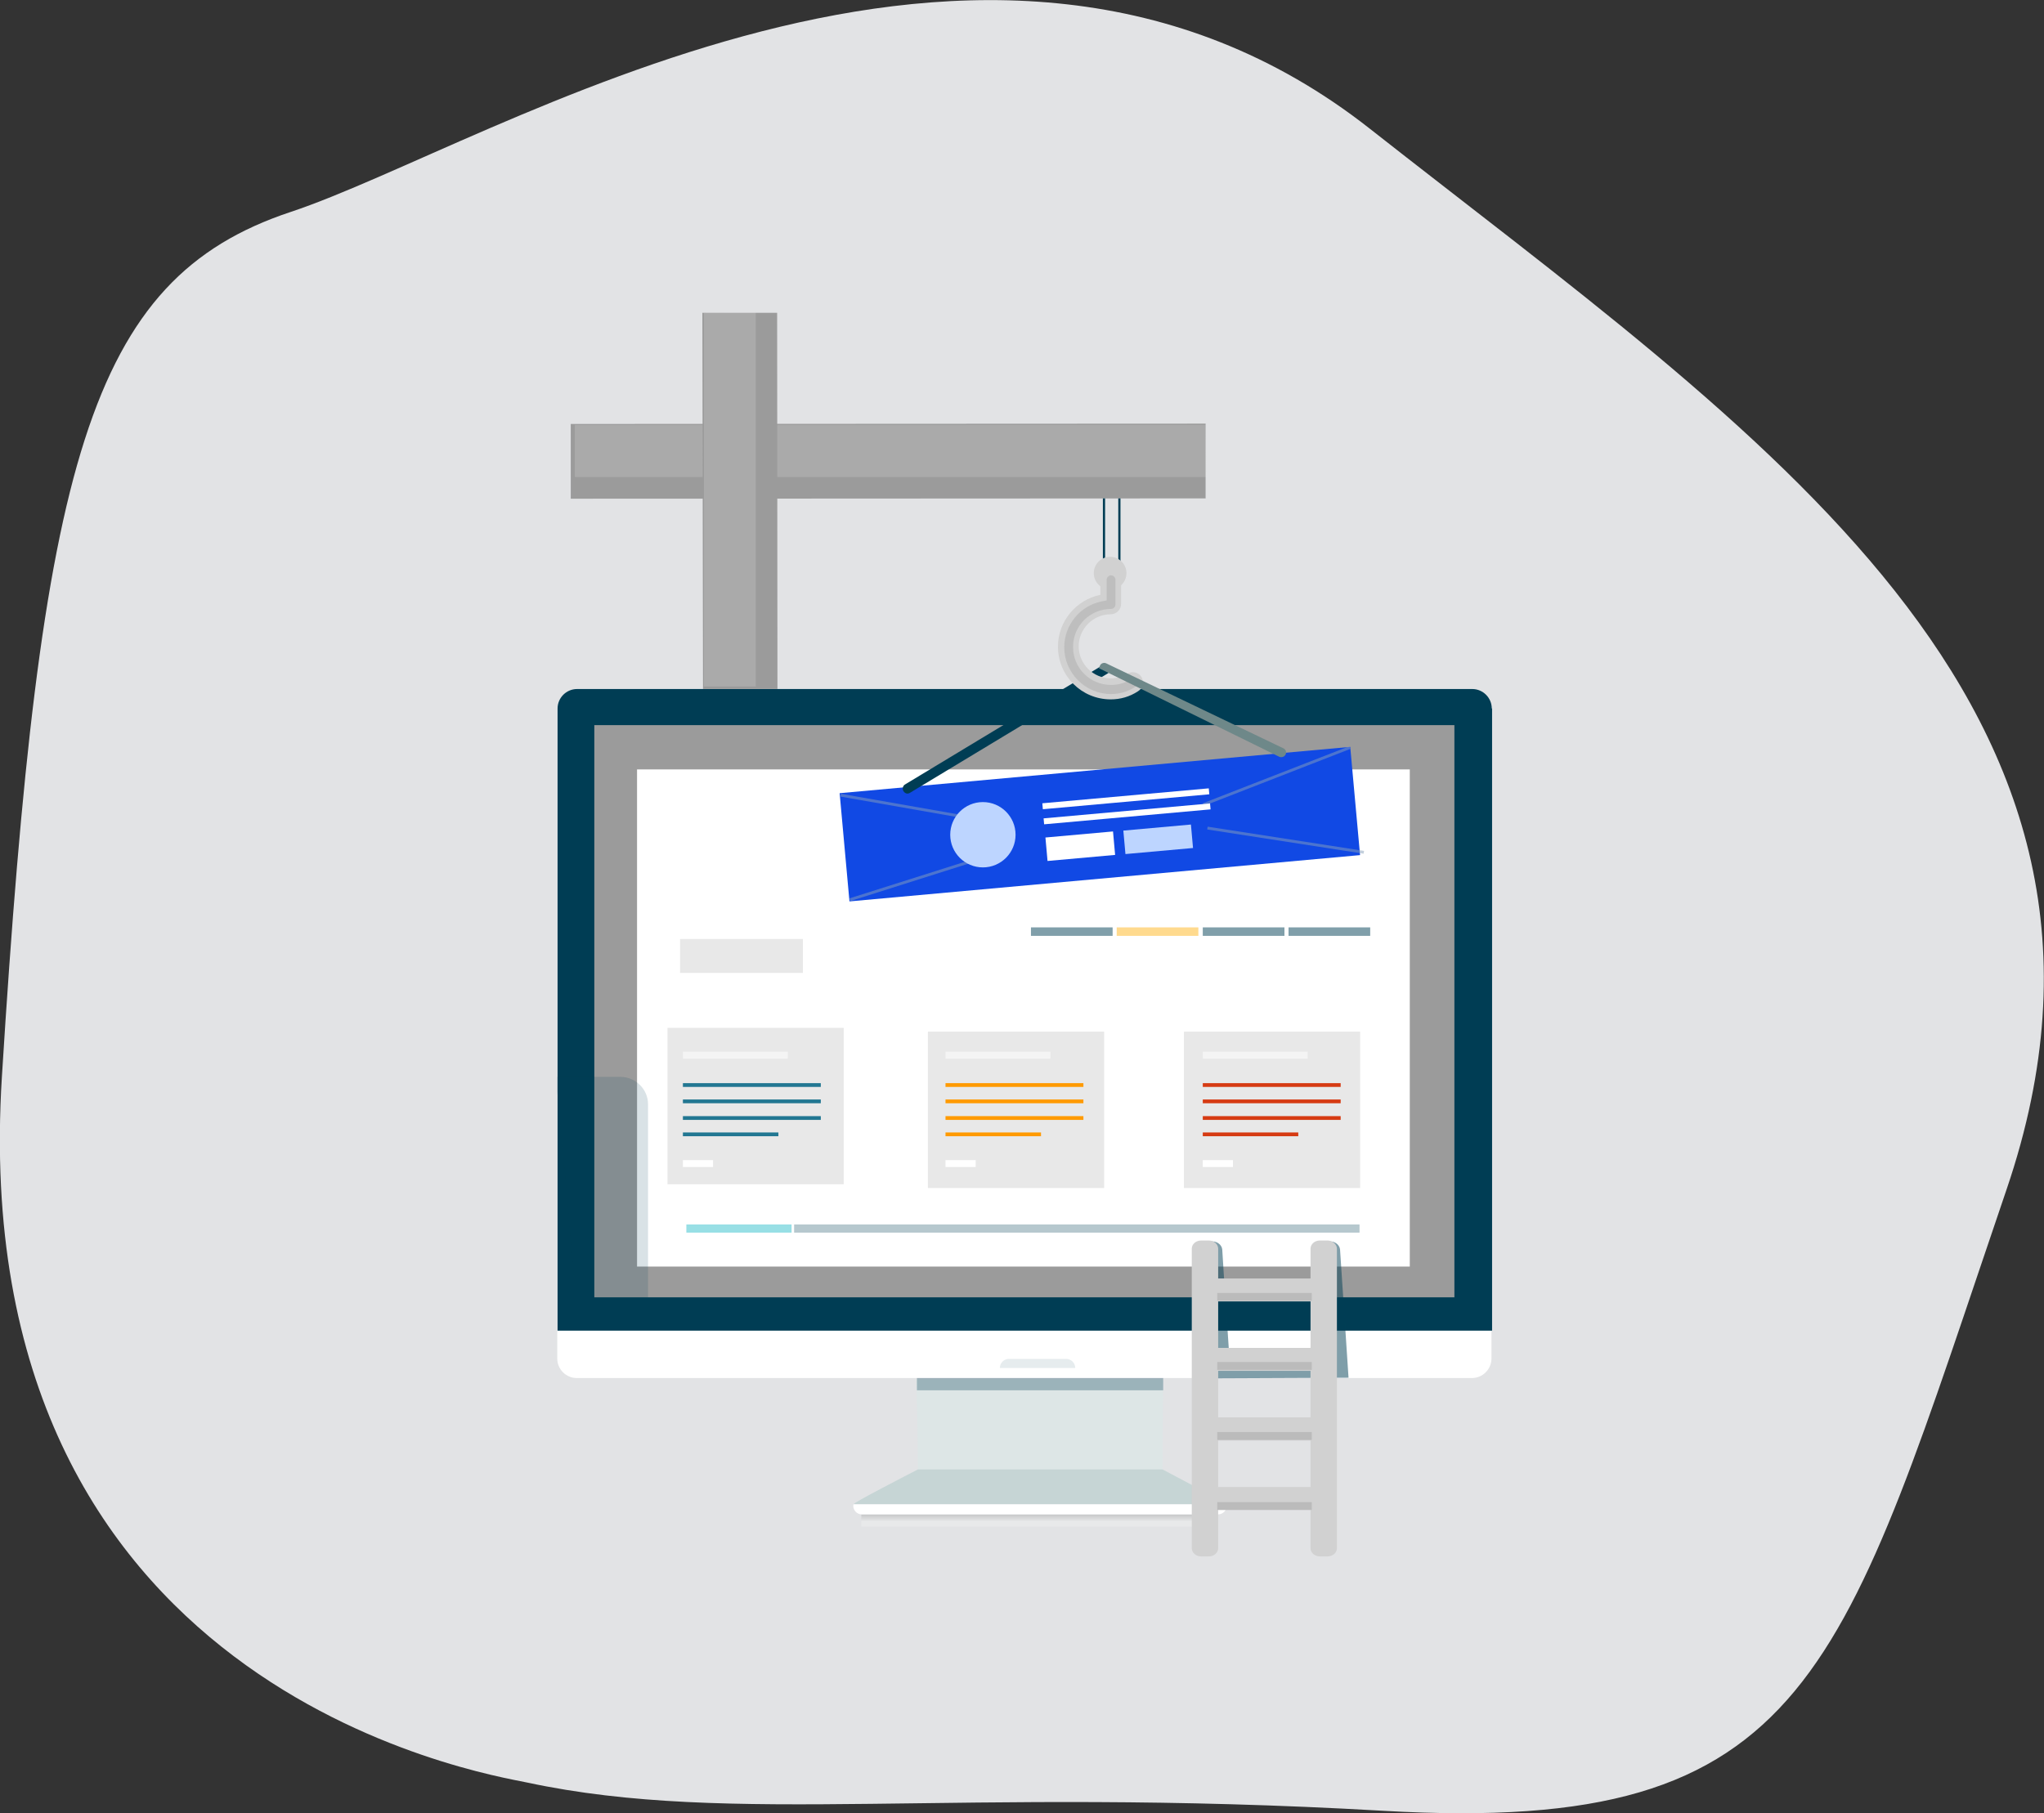 <?xml version="1.0" encoding="utf-8"?>
<!-- Generator: Adobe Illustrator 23.0.1, SVG Export Plug-In . SVG Version: 6.00 Build 0)  -->
<svg version="1.1" xmlns="http://www.w3.org/2000/svg" xmlns:xlink="http://www.w3.org/1999/xlink" x="0px" y="0px"
	 viewBox="0 0 650.7 577.3" style="enable-background:new 0 0 650.7 577.3;" xml:space="preserve">
<rect x="0" y="0" width="650.7" height="577.3" fill="#333333" stroke="none"/>
<style type="text/css">
	.st0{fill:#E2E3E5;}
	.st1{opacity:0.2;fill:url(#SVGID_1_);}
	.st2{fill:#003D54;}
	.st3{fill:#FFFFFF;}
	.st4{fill:#9B9B9B;}
	.st5{fill:#DDE6E6;}
	.st6{fill:#C6D5D5;}
	.st7{fill:#809FAA;}
	.st8{fill:#FFDA8E;}
	.st9{fill:#E8E8E8;}
	.st10{fill:#98DFE5;}
	.st11{fill:#B6C8CE;}
	.st12{opacity:0.5;fill:#FFFFFF;}
	.st13{fill:#FF9A00;}
	.st14{fill:#227792;}
	.st15{fill:#D63B13;}
	.st16{opacity:0.5;}
	.st17{fill:#D1D1D1;}
	.st18{opacity:0.4;}
	.st19{opacity:0.3;}
	.st20{opacity:0.15;}
	.st21{opacity:0.1;fill:#003D54;}
	.st22{opacity:0.2;}
	.st23{fill:#1149E4;}
	.st24{opacity:0.5;fill:#88A0BB;}
	.st25{opacity:0.35;}
	.st26{fill:#6E8889;}
	.st27{fill:#BDD5FF;}
</style>
<g id="Layer_2">
</g>
<g id="Layer_3">
	<path class="st0" d="M167.8,567.6C154,564.7-11.6,538.2,0.6,342.9s27.5-254,91.9-275.4S313.3-55.6,436.1,41
		s255.3,183.3,202.7,337.7C586.2,533,577.6,584.5,440.4,576.6S233.3,581.6,167.8,567.6z"/>
	<linearGradient id="SVGID_1_" gradientUnits="userSpaceOnUse" x1="328.656" y1="484.522" x2="328.656" y2="481.072">
		<stop  offset="0" style="stop-color:#FFFFFF"/>
		<stop  offset="1" style="stop-color:#000000"/>
	</linearGradient>
	<rect x="274.2" y="482.3" class="st1" width="109" height="3.8"/>
	<path class="st2" d="M474.9,225.6c0-3.4-2.8-6.2-6.2-6.2h-285c-3.4,0-6.2,2.8-6.2,6.2v198.1h297.5V225.6z"/>
	<path class="st3" d="M177.4,423.8v8.8c0,3.4,2.8,6.2,6.2,6.2h285c3.4,0,6.2-2.8,6.2-6.2v-8.8H177.4z"/>
	<rect x="189.2" y="230.9" class="st4" width="273.8" height="182.2"/>
	<path class="st5" d="M370.1,467.9c0-10.2,0.2-28.6,0.2-28.6h-78.6c0,0,0.5,18,0.5,28.6H370.1z"/>
	<path class="st6" d="M292.2,467.9c-4.6,2.4-20.4,10.5-20.5,11.1h118.7c-0.1-0.6-0.4-1.3-1-1.6c-8.9-3.7-10.9-5.1-19.3-9.5H292.2z"
		/>
	<path class="st3" d="M271.7,479c-0.1,0.5-0.1,0.9,0.1,1.4c0.4,1.1,1.4,1.8,2.5,1.8h113.5c1.1,0,2.2-0.7,2.5-1.8
		c0.2-0.5,0.1-0.9,0.1-1.4H271.7z"/>
	<rect x="202.8" y="245" class="st3" width="246" height="158.3"/>
	<rect x="328.2" y="295.3" class="st7" width="26" height="2.7"/>
	<rect x="355.5" y="295.3" class="st8" width="26" height="2.7"/>
	<rect x="382.9" y="295.3" class="st7" width="26" height="2.7"/>
	<rect x="410.2" y="295.3" class="st7" width="26" height="2.7"/>
	<rect x="295.4" y="328.5" class="st9" width="56.1" height="49.8"/>
	<rect x="212.5" y="327.3" class="st9" width="56.1" height="49.8"/>
	<rect x="376.9" y="328.5" class="st9" width="56.1" height="49.8"/>
	<rect x="218.5" y="389.9" class="st10" width="33.5" height="2.6"/>
	<rect x="252.8" y="389.9" class="st11" width="180" height="2.6"/>
	<rect x="301" y="334.9" class="st12" width="33.4" height="2.2"/>
	<rect x="301" y="344.9" class="st13" width="43.9" height="1.2"/>
	<rect x="301" y="350.1" class="st13" width="43.9" height="1.2"/>
	<rect x="217.4" y="350.1" class="st14" width="43.9" height="1.2"/>
	<rect x="301" y="355.4" class="st13" width="43.9" height="1.2"/>
	<rect x="301" y="360.6" class="st13" width="30.4" height="1.2"/>
	<rect x="301" y="369.4" class="st3" width="9.6" height="2.2"/>
	<rect x="217.4" y="334.9" class="st12" width="33.4" height="2.2"/>
	<rect x="217.4" y="344.9" class="st14" width="43.9" height="1.2"/>
	<rect x="217.4" y="355.4" class="st14" width="43.9" height="1.2"/>
	<rect x="217.4" y="360.6" class="st14" width="30.4" height="1.2"/>
	<rect x="217.4" y="369.4" class="st3" width="9.6" height="2.2"/>
	<rect x="382.9" y="334.9" class="st12" width="33.4" height="2.2"/>
	<rect x="382.9" y="344.9" class="st15" width="43.9" height="1.2"/>
	<rect x="382.9" y="350.1" class="st15" width="43.9" height="1.2"/>
	<rect x="382.9" y="355.4" class="st15" width="43.9" height="1.2"/>
	<rect x="382.9" y="360.6" class="st15" width="30.4" height="1.2"/>
	<rect x="382.9" y="369.4" class="st3" width="9.6" height="2.2"/>
	<rect x="216.5" y="299" class="st9" width="39.1" height="10.8"/>
	<g>
		<g class="st16">
			<path class="st2" d="M429.3,438.7l-2.7-40.8c-0.1-1.4-1.5-2.6-3.1-2.6l-2.4,0c-1.6,0-2.9,1.2-2.8,2.6l0.6,9.6l-29.2,0l-0.6-9.6
				c-0.1-1.4-1.5-2.6-3.1-2.6l-2.4,0c-1.6,0-2.9,1.2-2.8,2.6l2.7,41L429.3,438.7z M419.4,414.8l1,14.9l-29.2,0l-1-15L419.4,414.8z"
				/>
		</g>
		<path class="st17" d="M422.6,395h-2.4c-1.7,0-3,1.2-3,2.6v9.5h-29.4v-9.5c0-1.4-1.3-2.6-3-2.6h-2.4c-1.7,0-3,1.2-3,2.6V493
			c0,1.4,1.3,2.6,3,2.6h2.4c1.7,0,3-1.2,3-2.6v-12.2h29.4V493c0,1.4,1.3,2.6,3,2.6h2.4c1.7,0,3-1.2,3-2.6v-95.4
			C425.6,396.2,424.2,395,422.6,395z M417.2,414.4v14.8h-29.4v-14.8H417.2z M417.2,436.5v14.8h-29.4v-14.8H417.2z M387.8,473.5
			v-14.8h29.4v14.8H387.8z"/>
		<g class="st18">
			<rect x="387.5" y="433.7" class="st4" width="30.1" height="2.5"/>
		</g>
		<g class="st18">
			<rect x="387.5" y="411.7" class="st4" width="30.1" height="2.5"/>
		</g>
		<g class="st18">
			<rect x="387.5" y="456" class="st4" width="30.1" height="2.5"/>
		</g>
		<g class="st18">
			<rect x="387.5" y="478.3" class="st4" width="30.1" height="2.5"/>
		</g>
	</g>
	<g class="st19">
		<rect x="291.9" y="438.8" class="st2" width="78.4" height="3.9"/>
	</g>
	<g class="st20">
		<path class="st2" d="M177.4,347.6v-4.7h20.1c4.8,0,8.8,3.9,8.8,8.7v67.8h-22.4L177.4,347.6z"/>
	</g>
	<path class="st21" d="M318.3,435.6c0-1.6,1.3-2.9,2.9-2.9h18.2c1.6,0,2.9,1.3,2.9,2.9v0L318.3,435.6L318.3,435.6z"/>
	<polygon class="st4" points="383.8,158.7 383.8,134.9 181.7,135 181.7,158.8 	"/>
	<g>
		<g>
			<path class="st3" d="M356.4,182.5v-23.8V182.5z"/>
			<rect x="356" y="158.7" class="st2" width="0.7" height="23.8"/>
		</g>
		<g>
			<path class="st3" d="M351.4,182.5v-23.8V182.5z"/>
			<rect x="351.1" y="158.7" class="st2" width="0.7" height="23.8"/>
		</g>
	</g>
	<g class="st22">
		<polygon class="st9" points="384,151.9 183,151.9 183,135.3 383.8,135.3 		"/>
	</g>
	<g>
		<g>
			
				<rect x="268.5" y="245.1" transform="matrix(0.996 -9.033307e-02 9.033307e-02 0.996 -22.27 32.701)" class="st23" width="163.2" height="34.6"/>
			<g>
				
					<rect x="293" y="231.4" transform="matrix(0.173 -0.985 0.985 0.173 -11.088 502.214)" class="st24" width="0.9" height="52.6"/>
				
					<rect x="381.3" y="246.8" transform="matrix(0.932 -0.363 0.363 0.932 -62.004 164.164)" class="st24" width="50" height="0.9"/>
			</g>
			<g>
				
					<rect x="408.8" y="242.1" transform="matrix(0.153 -0.988 0.988 0.153 82.57 630.974)" class="st24" width="0.9" height="50.4"/>
				
					<rect x="269.4" y="278.3" transform="matrix(0.953 -0.302 0.302 0.953 -70.362 102.2)" class="st24" width="52.2" height="0.9"/>
			</g>
		</g>
	</g>
	<path class="st2" d="M288.9,252.7c-0.5,0-1-0.3-1.3-0.8c-0.4-0.7-0.2-1.7,0.5-2.1l63.1-38.1c0.7-0.4,1.6-0.2,2,0.6
		c0.4,0.7,0.2,1.7-0.5,2.1l-63.1,38.1C289.4,252.6,289.1,252.7,288.9,252.7z"/>
	<circle class="st17" cx="353.4" cy="182.5" r="5.2"/>
	<path class="st17" d="M353.6,222.7c-9.3,0-16.8-7.5-16.8-16.8c0-8.1,5.8-14.9,13.5-16.5v-5c0-1.8,1.5-3.3,3.3-3.3
		c1.8,0,3.3,1.5,3.3,3.3v7.9c0,1.8-1.5,3.3-3.3,3.3c-5.6,0-10.2,4.6-10.2,10.2c0,5.6,4.6,10.2,10.2,10.2c1.9,0,3.7-0.5,5.3-1.5
		c1.6-0.9,3.6-0.4,4.5,1.1c0.9,1.6,0.4,3.6-1.1,4.5C359.6,221.9,356.6,222.7,353.6,222.7z"/>
	<g class="st25">
		<path class="st4" d="M353.7,221c-8.2,0-14.9-6.7-14.9-14.9c0-7.1,5-13.2,11.9-14.6l1.6-0.3v-6.6c0-0.7,0.6-1.4,1.4-1.4
			c0.7,0,1.4,0.6,1.4,1.4v7.9c0,0.7-0.6,1.4-1.4,1.4c-6.7,0-12.1,5.4-12.1,12.1c0,6.7,5.4,12.1,12.1,12.1c2.2,0,4.4-0.6,6.2-1.7
			c0.2-0.1,0.4-0.2,0.7-0.2c0.5,0,0.9,0.2,1.2,0.7c0.2,0.3,0.2,0.7,0.2,1c-0.1,0.4-0.3,0.6-0.6,0.8C359,220.3,356.4,221,353.7,221z"
			/>
	</g>
	<path class="st26" d="M407.9,241.1c-0.2,0-0.4,0-0.6-0.1l-57-28c-0.7-0.3-0.4-0.3-0.1-1.1c0.3-0.7,1.2-1,1.9-0.7l56.5,27.1
		c0.7,0.3,1,1.2,0.7,1.9C409,240.8,408.5,241.1,407.9,241.1z"/>
	<g>
		<polygon class="st4" points="247.4,99.6 223.6,99.6 223.8,219.4 247.5,219.4 		"/>
		<g class="st22">
			<polygon class="st9" points="240.6,99.4 240.6,218.6 224.1,218.6 224.1,99.6 			"/>
		</g>
	</g>
	<g>
		
			<rect x="331.8" y="253.4" transform="matrix(0.996 -8.937806e-02 8.937806e-02 0.996 -21.301 33.053)" class="st3" width="53.2" height="1.9"/>
		
			<rect x="332.2" y="258.2" transform="matrix(0.996 -8.937806e-02 8.937806e-02 0.996 -21.723 33.11)" class="st3" width="53.2" height="1.9"/>
		<circle class="st27" cx="312.9" cy="265.8" r="10.4"/>
		
			<rect x="333.1" y="265.7" transform="matrix(0.996 -8.937806e-02 8.937806e-02 0.996 -22.706 31.817)" class="st3" width="21.6" height="7.5"/>
		
			<rect x="357.9" y="263.5" transform="matrix(0.996 -8.937806e-02 8.937806e-02 0.996 -22.408 34.026)" class="st27" width="21.6" height="7.5"/>
	</g>
</g>
</svg>
